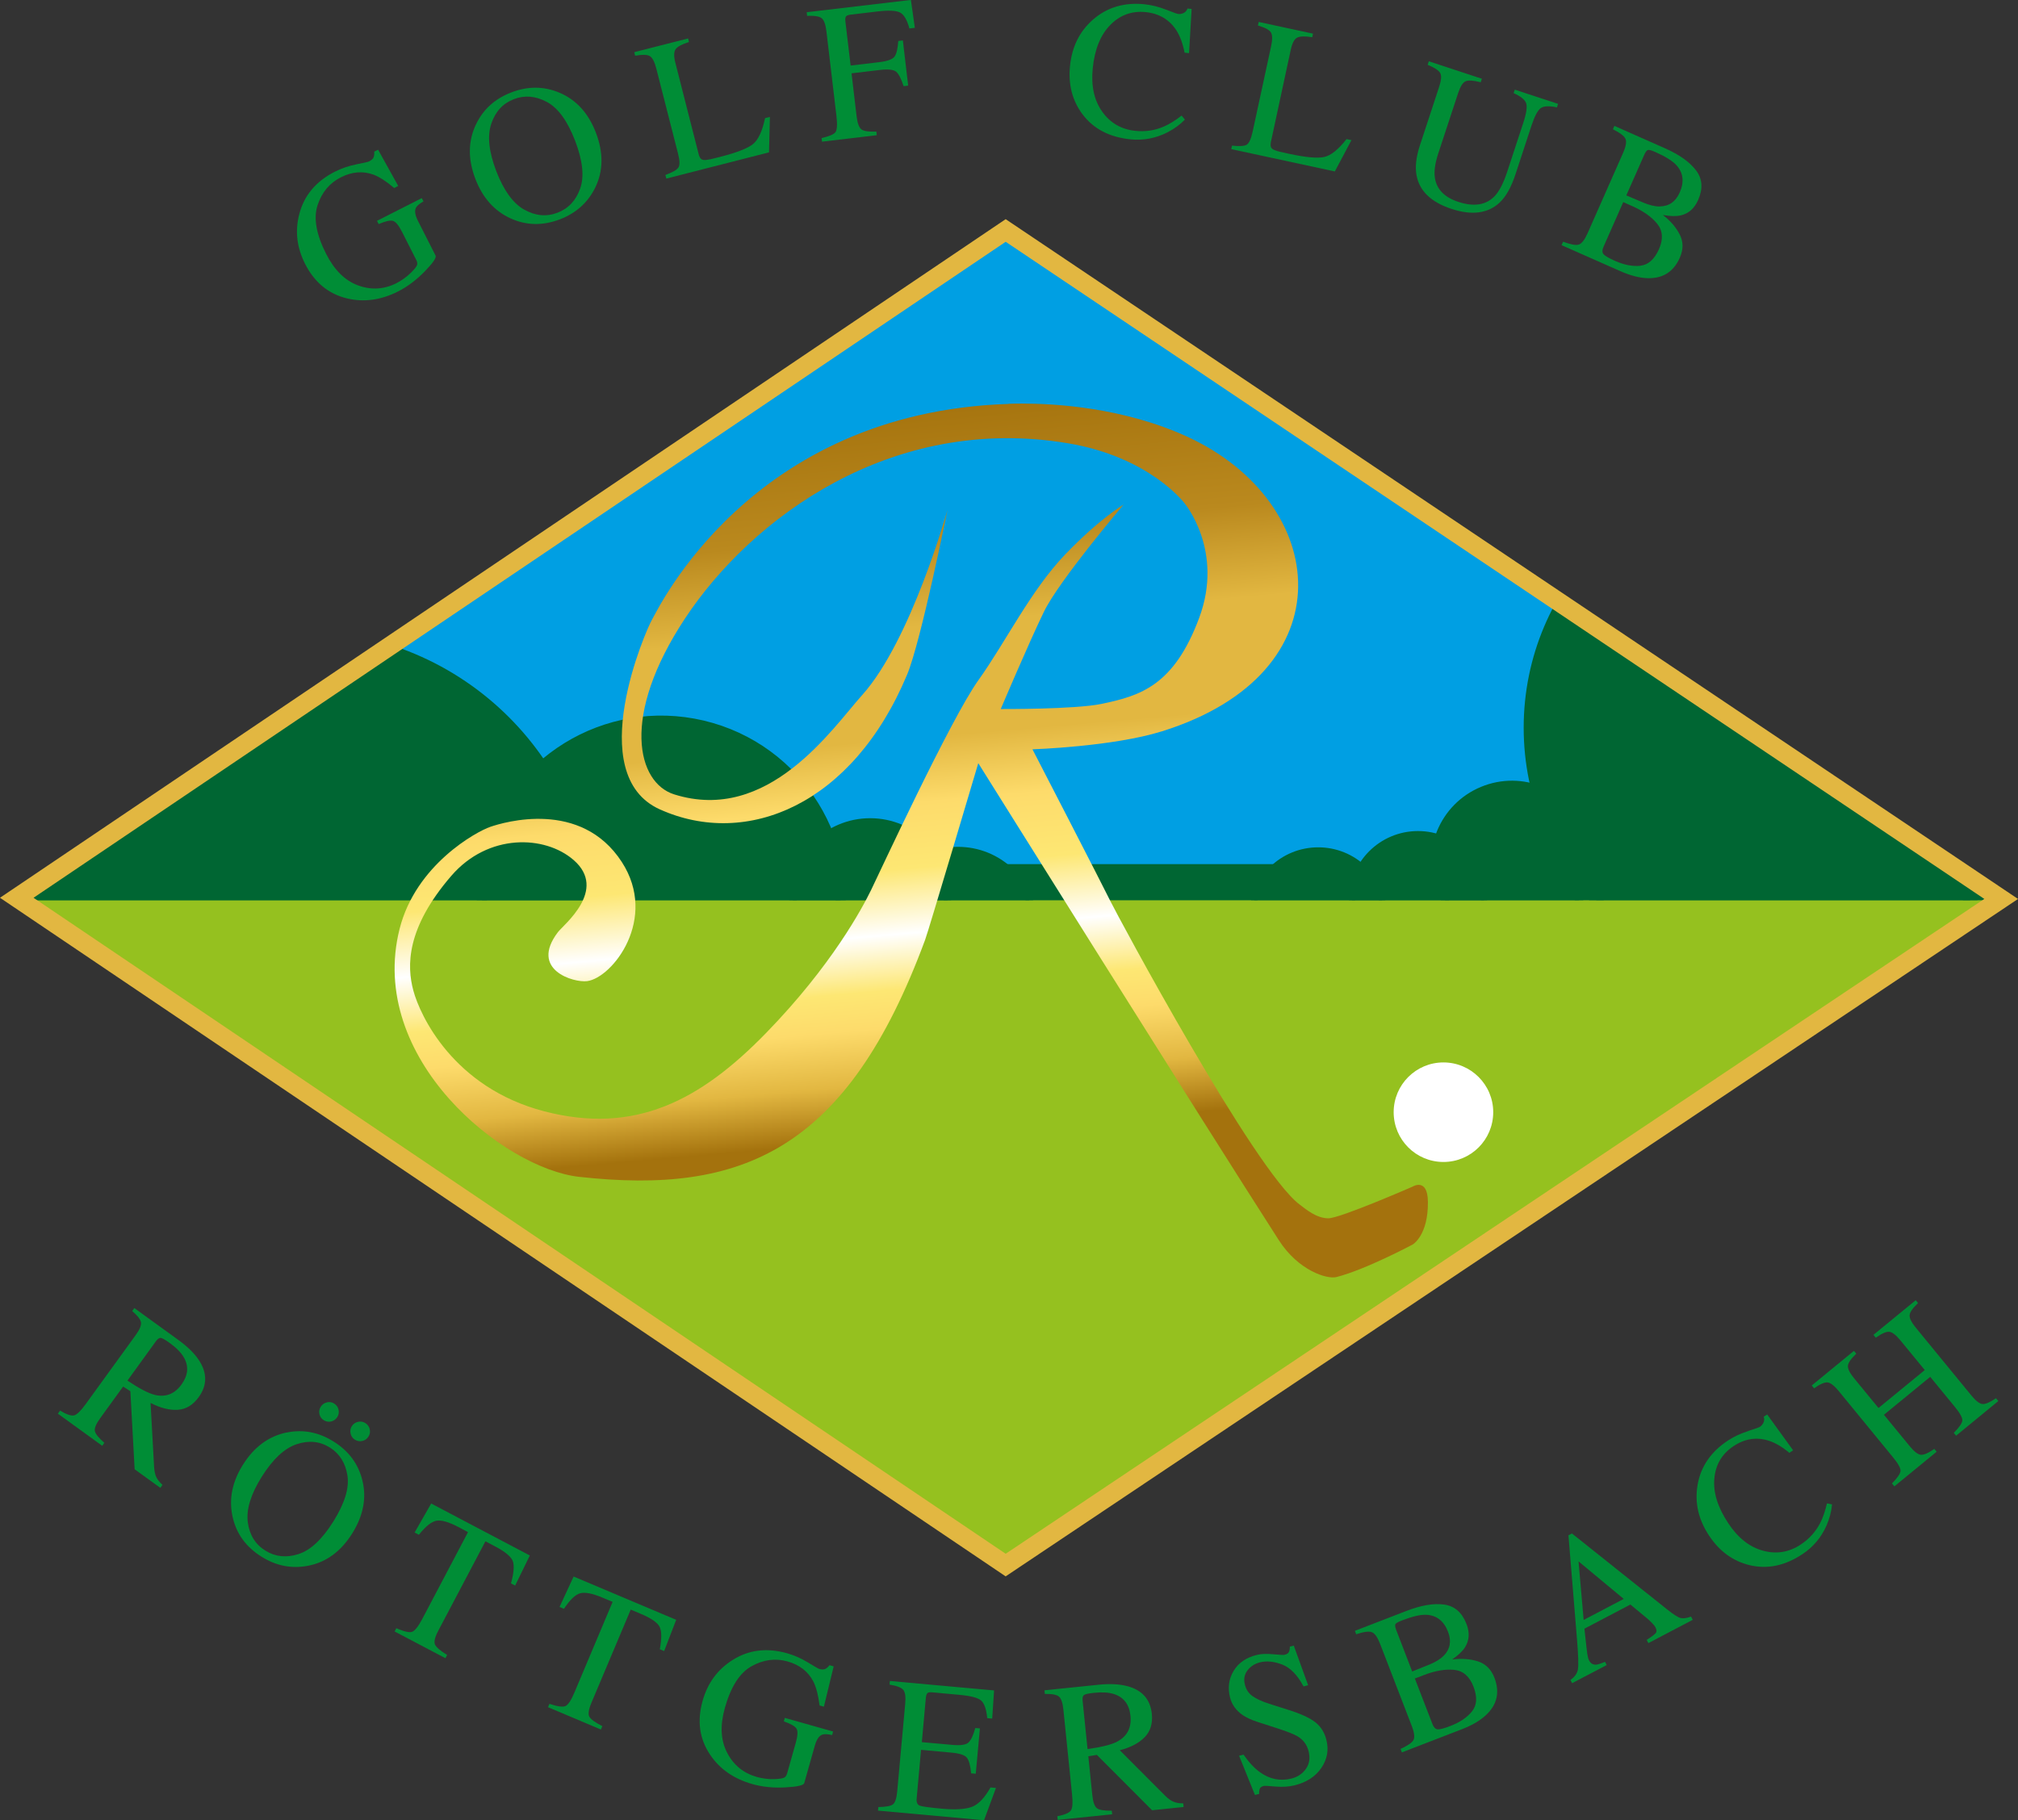 <?xml version="1.0" encoding="UTF-8"?> <svg xmlns="http://www.w3.org/2000/svg" xmlns:xlink="http://www.w3.org/1999/xlink" id="Ebene_2" data-name="Ebene 2" viewBox="0 0 311.75 281.25"><rect x="0" y="0" width="311.75" height="281.25" fill="#333333" stroke="none"/><defs><style> .cls-1 { stroke-width: 1.11px; } .cls-1, .cls-2, .cls-3, .cls-4, .cls-5, .cls-6, .cls-7, .cls-8, .cls-9, .cls-10 { fill: none; } .cls-1, .cls-2, .cls-3, .cls-4, .cls-8, .cls-9, .cls-10 { stroke-miterlimit: 10; } .cls-1, .cls-3, .cls-4, .cls-8, .cls-9, .cls-10 { stroke: #063; } .cls-11 { fill: #fff; } .cls-2 { stroke: #e2b741; stroke-width: 2.9px; } .cls-3 { stroke-width: 1.65px; } .cls-12 { fill: #009fe3; } .cls-4 { stroke-width: 1.16px; } .cls-13 { fill: url(#Unbenannter_Verlauf); } .cls-14 { fill: #95c11f; } .cls-15 { fill: #008d36; } .cls-6 { clip-path: url(#clippath); } .cls-7 { clip-path: url(#clippath-1); } .cls-8 { stroke-width: .96px; } .cls-16 { fill: #063; } .cls-9 { stroke-width: 1.58px; } .cls-10 { stroke-width: 1.13px; } </style><clipPath id="clippath"><polygon class="cls-5" points="84.42 83.48 2.59 138.71 3.13 139.07 308.88 139.07 309.15 138.89 226.65 83.48 84.42 83.48"></polygon></clipPath><clipPath id="clippath-1"><path class="cls-5" d="m155.77,62.41c-39.93,1.3-54.16,31.86-55.04,33.32-.88,1.47-10.76,23.93,1.2,29.32,13.44,6.05,29.81-.71,38.21-20.83,2.14-5.12,6.23-25.45,6.23-25.45,0,0-5.6,20.17-13.16,28.6-4.63,5.15-14.5,19.96-29.07,15.36-5.68-1.79-8.33-12.02,1.68-27.17,10.22-15.47,31.88-31.65,59.19-27.07,12.59,2.11,17.97,9.24,17.97,9.24,0,0,6.16,7.33,2.27,17.75-3.89,10.42-9.01,12.01-15.06,13.27-4.09.86-15.59.8-15.59.8,0,0,4.25-10.04,6.67-15.03,2.33-4.81,12.3-16.55,12.3-16.55,0,0-3.64,2.11-9,7.68-5.35,5.58-9.17,13.49-13.42,19.44-4.26,5.94-15.26,29.71-16.58,32.42-1.32,2.71-6.01,11.59-16.21,22.08-10.2,10.49-20.32,15.77-34.33,12.1-14.01-3.67-19.15-14.82-20.17-18.63-1.03-3.81-1.13-9.64,5.87-17.75,5.67-6.57,14.44-6.31,18.9-2.42,5.28,4.61-1.56,9.98-2.44,11.13-4.45,5.85,2.48,7.84,4.51,7.57,3.94-.52,11.02-9.67,5.36-18.41-6.3-9.72-18.19-6.16-20.32-5.43-2.13.73-11.51,5.85-14.01,15.77-5.06,20.05,16.07,37.02,27.76,38.31,25.16,2.78,41.38-4.03,53.43-36.63.52-1.39,8.21-27.29,8.21-27.29,0,0,34.75,55.54,46.44,73.72,3.01,4.68,7.43,6.05,8.89,5.68,4.52-1.15,11.78-5.03,11.78-5.03,0,0,2.41-1.39,2.35-6.6-.04-3.78-2.35-2.35-2.35-2.35,0,0-11.2,4.9-13.03,4.9s-3.42-1.36-4.43-2.12c-6.96-5.19-28.17-44.67-29.27-46.94-1.1-2.27-12.01-23.4-12.01-23.4,0,0,12.37-.4,20-2.78,28.96-9.03,25.82-35.41,4-45.48-9.95-4.59-20.6-5.16-25.63-5.16-.91,0-1.64.02-2.14.04"></path></clipPath><linearGradient id="Unbenannter_Verlauf" data-name="Unbenannter Verlauf" x1="-264.2" y1="466.71" x2="-263.2" y2="466.71" gradientTransform="translate(69708.72 -37552.49) rotate(-90) scale(142.91 -149.07)" gradientUnits="userSpaceOnUse"><stop offset="0" stop-color="#a4720d"></stop><stop offset=".2" stop-color="#a4720d"></stop><stop offset=".26" stop-color="#e2b741"></stop><stop offset=".32" stop-color="#fddb6b"></stop><stop offset=".36" stop-color="#fde773"></stop><stop offset=".42" stop-color="#fff"></stop><stop offset=".49" stop-color="#fde773"></stop><stop offset=".56" stop-color="#fddb6b"></stop><stop offset=".63" stop-color="#e2b741"></stop><stop offset=".75" stop-color="#e2b741"></stop><stop offset=".85" stop-color="#ba891e"></stop><stop offset="1" stop-color="#a4720d"></stop></linearGradient></defs><g id="Ebene_1-2" data-name="Ebene 1"><g><polygon class="cls-12" points="2.59 138.71 3.13 139.07 308.88 139.07 309.15 138.89 155.36 35.61 2.59 138.71"></polygon><polygon class="cls-14" points="2.59 138.71 155.36 241.81 309.15 138.89 308.88 138.71 2.59 138.71"></polygon><g class="cls-6"><path class="cls-16" d="m314.77,112.44c0,21.69-17.59,39.28-39.28,39.28s-39.28-17.59-39.28-39.28,17.59-39.28,39.28-39.28,39.28,17.59,39.28,39.28"></path><path class="cls-3" d="m314.77,112.44c0,21.69-17.59,39.28-39.28,39.28s-39.28-17.59-39.28-39.28,17.59-39.28,39.28-39.28,39.28,17.59,39.28,39.28Z"></path><path class="cls-16" d="m91.16,142.98c0,24.69-20.02,44.71-44.71,44.71S1.74,167.67,1.74,142.98s20.02-44.71,44.71-44.71,44.71,20.02,44.71,44.71"></path><path class="cls-9" d="m91.16,142.98c0,24.69-20.02,44.71-44.71,44.71S1.74,167.67,1.74,142.98s20.02-44.71,44.71-44.71,44.71,20.02,44.71,44.71Z"></path><path class="cls-16" d="m129.88,139.07c0,15.3-12.41,27.71-27.71,27.71s-27.71-12.4-27.71-27.71,12.4-27.71,27.71-27.71,27.71,12.41,27.71,27.71"></path><circle class="cls-9" cx="102.17" cy="139.07" r="27.71" transform="translate(-56.66 206.56) rotate(-76.72)"></circle><path class="cls-16" d="m146.37,138.92c0,6.6-5.35,11.94-11.94,11.94s-11.94-5.35-11.94-11.94,5.35-11.94,11.94-11.94,11.94,5.35,11.94,11.94"></path><path class="cls-10" d="m146.37,138.92c0,6.6-5.35,11.94-11.94,11.94s-11.94-5.35-11.94-11.94,5.35-11.94,11.94-11.94,11.94,5.35,11.94,11.94Z"></path><rect class="cls-16" x="-41.85" y="134.09" width="367.9" height="4.98"></rect><rect class="cls-4" x="-41.85" y="134.09" width="367.9" height="4.98"></rect><path class="cls-16" d="m245.52,133.13c0,6.6-5.35,11.94-11.94,11.94s-11.94-5.35-11.94-11.94,5.35-11.94,11.94-11.94,11.94,5.35,11.94,11.94"></path><circle class="cls-10" cx="233.58" cy="133.13" r="11.94" transform="translate(-33.17 99.52) rotate(-22.5)"></circle><path class="cls-16" d="m156.29,134.83c4.58,4.58,4.58,12,0,16.58-4.58,4.58-12,4.58-16.58,0-4.58-4.58-4.58-12,0-16.58,4.58-4.58,12-4.58,16.58,0"></path><path class="cls-1" d="m156.29,134.83c4.58,4.58,4.58,12,0,16.58-4.58,4.58-12,4.58-16.58,0-4.58-4.58-4.58-12,0-16.58,4.58-4.58,12-4.58,16.58,0Z"></path><path class="cls-16" d="m229.25,139.07c0,5.63-4.56,10.19-10.19,10.19s-10.19-4.56-10.19-10.19,4.56-10.19,10.19-10.19,10.19,4.56,10.19,10.19"></path><path class="cls-8" d="m229.25,139.07c0,5.63-4.56,10.19-10.19,10.19s-10.19-4.56-10.19-10.19,4.56-10.19,10.19-10.19,10.19,4.56,10.19,10.19Z"></path><path class="cls-16" d="m210.85,134.38c3.98,3.98,3.98,10.43,0,14.42-3.98,3.98-10.43,3.98-14.41,0-3.98-3.98-3.98-10.43,0-14.42,3.98-3.98,10.43-3.98,14.41,0"></path><path class="cls-8" d="m210.85,134.38c3.98,3.98,3.98,10.43,0,14.42-3.98,3.98-10.43,3.98-14.41,0-3.98-3.98-3.98-10.43,0-14.42,3.98-3.98,10.43-3.98,14.41,0Z"></path></g><g class="cls-7"><rect class="cls-13" x="51.09" y="55.49" width="175.16" height="149.11" transform="translate(-10.81 12.58) rotate(-5)"></rect></g><g><path class="cls-15" d="m55.04,25.39c1.16-.22,1.82-.37,1.97-.45.39-.2.63-.41.71-.65.09-.23.12-.52.09-.86l.6-.3,3.11,5.6-.62.32c-1.22-1.04-2.3-1.72-3.21-2.07-1.64-.59-3.32-.45-5.04.42-1.74.88-2.94,2.32-3.59,4.31-.65,1.99-.21,4.5,1.33,7.53,1.27,2.5,2.91,4.12,4.94,4.86,2.03.74,4.01.62,5.94-.36.33-.17.7-.39,1.11-.68.41-.29.78-.6,1.11-.93.54-.54.85-.92.93-1.16.08-.23.05-.5-.11-.8l-2.19-4.32c-.53-1.05-1.01-1.63-1.44-1.73-.43-.11-1.16.06-2.18.5l-.26-.5,6.92-3.51.26.5c-.65.39-1.04.72-1.17,1.01-.23.47-.12,1.15.33,2.03l2.71,5.34c.16.32-.4,1.14-1.69,2.46-1.29,1.32-2.66,2.35-4.1,3.08-2.65,1.34-5.28,1.7-7.88,1.08-2.87-.69-5.03-2.47-6.49-5.34-1.28-2.53-1.58-5.1-.89-7.71.75-2.88,2.58-5.05,5.49-6.53,1.05-.53,2.16-.91,3.32-1.13"></path><path class="cls-15" d="m73.51,19.27c1.1-2.35,2.93-4.01,5.48-4.99,2.56-.99,5.04-.97,7.43.04,2.59,1.09,4.48,3.15,5.64,6.19,1.18,3.08,1.15,5.91-.11,8.48-1.13,2.3-2.94,3.93-5.43,4.89-2.66,1.02-5.22.97-7.67-.15-2.49-1.15-4.29-3.17-5.4-6.06-1.17-3.03-1.15-5.83.05-8.39m7.48,13.1c1.72.98,3.44,1.14,5.16.48,1.67-.64,2.84-1.89,3.49-3.74.65-1.85.39-4.3-.78-7.36-1.19-3.1-2.65-5.1-4.39-6.02-1.73-.92-3.42-1.06-5.07-.42-1.7.65-2.87,1.92-3.5,3.81-.63,1.88-.37,4.32.78,7.32,1.15,2.99,2.59,4.97,4.31,5.94"></path><path class="cls-15" d="m102.83,27.02c1.06-.39,1.71-.76,1.96-1.12.25-.35.24-1.08-.05-2.19l-3.35-13.11c-.27-1.05-.6-1.69-1-1.93-.4-.24-1.15-.26-2.27-.06l-.14-.55,8.32-2.12.14.55c-1.07.33-1.75.7-2.05,1.09-.29.39-.32,1.08-.07,2.06l3.61,14.17c.08.33.2.57.36.73.16.16.43.21.82.17.23-.03.46-.07.71-.12.25-.05.71-.17,1.38-.34,2.62-.67,4.34-1.34,5.15-2.01.81-.67,1.42-2,1.84-3.99l.75-.19-.14,5.48-15.86,4.05-.14-.55Z"></path><path class="cls-15" d="m126.93,21.33c1.17-.27,1.89-.57,2.14-.92.25-.34.3-1.17.15-2.47l-1.55-13.09c-.13-1.07-.37-1.75-.74-2.04-.36-.29-1.11-.41-2.24-.36l-.07-.56,16.1-1.9.61,4.31-.84.1c-.37-1.36-.86-2.18-1.48-2.48-.61-.3-1.76-.35-3.44-.15l-4.14.49c-.4.05-.65.15-.75.3-.1.15-.12.43-.07.83l.8,6.74,4.38-.52c1.29-.15,2.09-.44,2.4-.86.31-.42.5-1.23.58-2.42l.71-.08.82,6.98-.71.08c-.36-1.14-.75-1.88-1.14-2.22-.4-.34-1.24-.43-2.52-.28l-4.38.52.78,6.61c.13,1.11.39,1.79.76,2.06.38.27,1.14.38,2.29.33l.07.56-8.46,1-.06-.56Z"></path><path class="cls-15" d="m180.12,1.48c1.12.44,1.75.67,1.89.68.29.03.56-.02.84-.15.27-.13.47-.36.61-.69l.63.06-.4,6.83-.69-.07c-.27-1.39-.69-2.53-1.25-3.43-1.09-1.68-2.68-2.63-4.78-2.84-2.12-.21-3.94.45-5.45,1.99-1.51,1.54-2.42,3.78-2.71,6.72-.27,2.7.22,4.93,1.47,6.68,1.25,1.75,2.96,2.74,5.13,2.96,1.57.16,3.05-.07,4.44-.69.8-.35,1.7-.9,2.69-1.67l.51.62c-.76.78-1.66,1.44-2.72,1.98-1.8.91-3.7,1.27-5.68,1.07-3.25-.33-5.73-1.62-7.43-3.89-1.57-2.1-2.21-4.59-1.92-7.46.3-2.95,1.47-5.33,3.54-7.14,2.17-1.9,4.83-2.7,7.97-2.38,1.09.11,2.2.39,3.32.83"></path><path class="cls-15" d="m190.31,22.5c1.12.12,1.87.08,2.25-.12.38-.2.69-.87.94-1.98l2.86-13.23c.23-1.05.22-1.78-.03-2.17-.25-.39-.92-.75-2-1.06l.12-.55,8.39,1.81-.12.55c-1.11-.18-1.88-.16-2.32.06-.44.22-.76.82-.98,1.81l-3.08,14.29c-.07.33-.07.6,0,.81.07.21.29.38.66.51.22.08.45.15.69.21.24.06.71.17,1.39.31,2.64.57,4.48.74,5.51.5,1.02-.23,2.17-1.15,3.43-2.76l.76.16-2.57,4.84-16-3.45.12-.55Z"></path><path class="cls-15" d="m228.93,12.17l-.18.54c-1.14-.29-1.92-.34-2.34-.15-.43.19-.82.81-1.17,1.88l-3.04,9.24c-.5,1.51-.68,2.76-.54,3.75.26,1.8,1.47,3.05,3.63,3.76,2.36.78,4.21.51,5.54-.81.74-.74,1.42-2.03,2.02-3.87l2.47-7.52c.52-1.57.65-2.62.41-3.14-.24-.52-.88-1.01-1.9-1.46l.18-.54,6.69,2.2-.18.54c-1.16-.25-1.98-.22-2.46.09-.48.31-.97,1.22-1.47,2.73l-2.47,7.52c-.66,2-1.47,3.45-2.45,4.37-1.81,1.69-4.29,2.01-7.45.97-3.12-1.03-4.92-2.74-5.38-5.15-.25-1.29-.08-2.83.5-4.62l2.97-9.03c.35-1.05.41-1.78.18-2.19-.23-.4-.87-.83-1.94-1.27l.18-.54,8.2,2.7Z"></path><path class="cls-15" d="m241.49,37.35c1.15.43,1.95.58,2.4.44.45-.14.91-.73,1.37-1.76l5.47-12.38c.45-1.02.58-1.76.38-2.2-.2-.44-.84-.93-1.94-1.48l.23-.52,7.79,3.45c2.23.98,3.83,2.12,4.82,3.42.99,1.3,1.1,2.82.33,4.57-.58,1.32-1.48,2.11-2.7,2.39-.69.16-1.6.14-2.75-.06,1.14.87,2.01,1.87,2.59,2.99s.6,2.33.02,3.62c-.96,2.17-2.62,3.22-5,3.15-1.25-.04-2.64-.41-4.19-1.09l-9.07-4.01.23-.52Zm11.94,3.7c1.2-.13,2.15-.98,2.85-2.54.69-1.56.6-2.87-.27-3.94-.87-1.07-2.18-1.99-3.91-2.75-.43-.19-.7-.31-.81-.36-.11-.05-.29-.13-.52-.24l-3.06,6.93c-.21.48-.21.85,0,1.11.21.26.81.61,1.79,1.05,1.42.63,2.74.88,3.94.75m2.99-9.17c1.42-.02,2.44-.74,3.06-2.15.73-1.66.55-3.08-.55-4.26-.61-.65-1.68-1.31-3.21-1.99-.58-.26-.96-.36-1.14-.32-.18.04-.37.28-.57.73l-2.78,6.29,2.67,1.13c.94.39,1.78.59,2.52.58"></path><polygon class="cls-2" points="155.36 241.81 2.59 138.71 155.36 35.61 309.15 138.89 155.36 241.81"></polygon><path class="cls-15" d="m9.28,217.95c1.01.6,1.73.84,2.17.73.43-.11,1.02-.68,1.76-1.7l7.73-10.67c.63-.87.91-1.53.84-1.99-.07-.46-.52-1.04-1.36-1.76l.33-.46,6.82,4.94c1.42,1.03,2.47,2.07,3.16,3.11,1.3,1.98,1.29,3.89-.03,5.71-.89,1.23-1.97,1.88-3.24,1.96-1.27.08-2.67-.27-4.2-1.06l.55,9.93c.04.61.15,1.11.33,1.52.19.4.51.8.96,1.21l-.33.46-3.97-2.87-.66-12.06-1.12-.72-3.52,4.86c-.66.91-.94,1.59-.84,2.03.1.44.59,1.04,1.46,1.8l-.33.46-6.85-4.96.33-.46Zm14.61-2.44c1.7.41,3.08-.12,4.15-1.6,1.03-1.43,1.15-2.82.36-4.19-.42-.73-1.15-1.48-2.19-2.23-.7-.5-1.16-.76-1.39-.78-.23-.01-.48.16-.74.53l-4.39,6.07c1.82,1.22,3.22,1.95,4.2,2.2"></path><path class="cls-15" d="m44.25,221.34c2.54-.53,4.97-.07,7.28,1.38,2.33,1.45,3.81,3.44,4.44,5.96.69,2.73.17,5.47-1.55,8.23-1.75,2.8-4.03,4.47-6.84,5.01-2.52.48-4.91.02-7.17-1.4-2.42-1.51-3.92-3.58-4.49-6.22-.58-2.68-.05-5.34,1.59-7.96,1.72-2.76,3.97-4.42,6.74-5.01m-5.97,13.85c.26,1.97,1.16,3.43,2.72,4.4,1.52.95,3.22,1.13,5.09.54,1.87-.59,3.67-2.27,5.41-5.05,1.76-2.81,2.48-5.19,2.17-7.12-.31-1.93-1.22-3.37-2.71-4.3-1.55-.97-3.26-1.14-5.14-.51-1.88.63-3.67,2.3-5.38,5.02-1.7,2.71-2.41,5.05-2.16,7.02m12.2-18.51c.4-.1.79-.04,1.14.18.36.23.59.54.68.95.09.41.03.79-.19,1.14-.22.35-.53.58-.94.68s-.79.03-1.15-.19c-.35-.22-.58-.53-.67-.94-.09-.41-.03-.79.2-1.14.22-.35.53-.58.94-.67m5.49,5.95c-.41.1-.79.03-1.15-.19-.35-.22-.58-.54-.67-.95-.09-.41-.03-.79.19-1.14.22-.35.54-.58.95-.67.41-.09.79-.03,1.14.19.36.23.59.54.68.95.09.41.03.79-.2,1.14-.22.35-.53.58-.94.67"></path><path class="cls-15" d="m66.63,232.31l15.22,8.02-2.27,4.65-.64-.34c.44-1.6.53-2.75.28-3.44-.26-.69-1.17-1.45-2.73-2.27l-1.5-.79-7.26,13.77c-.55,1.04-.72,1.76-.53,2.18.19.42.82.96,1.87,1.61l-.26.5-7.85-4.13.26-.5c1.18.51,1.99.7,2.42.56.43-.14.95-.79,1.57-1.95l7.09-13.46-1.51-.8c-1.49-.78-2.62-1.1-3.38-.96-.77.15-1.66.87-2.7,2.17l-.66-.35,2.57-4.49Z"></path><path class="cls-15" d="m88.61,243.58l15.85,6.69-1.86,4.83-.67-.28c.3-1.64.3-2.79-.02-3.45-.32-.66-1.29-1.34-2.91-2.02l-1.56-.66-6.05,14.34c-.46,1.08-.57,1.82-.34,2.22.23.4.9.88,2,1.45l-.22.52-8.17-3.45.22-.52c1.22.41,2.05.53,2.46.35.42-.18.88-.87,1.39-2.08l5.91-14.02-1.57-.66c-1.55-.65-2.7-.88-3.45-.67-.75.21-1.58,1.01-2.5,2.4l-.68-.29,2.17-4.69Z"></path><path class="cls-15" d="m124.79,256.84c1.01.62,1.59.96,1.75,1.01.42.12.74.12.96,0,.22-.11.44-.3.65-.57l.64.18-1.51,6.23-.67-.19c-.2-1.59-.52-2.82-.96-3.7-.81-1.55-2.14-2.58-3.99-3.1-1.88-.53-3.73-.28-5.56.74-1.83,1.02-3.2,3.17-4.12,6.44-.76,2.7-.65,5.01.35,6.92.99,1.92,2.53,3.17,4.62,3.76.35.1.78.18,1.27.25.49.07.98.09,1.45.07.76-.03,1.25-.11,1.47-.23.22-.12.37-.34.46-.66l1.32-4.67c.32-1.13.36-1.88.12-2.25-.24-.37-.89-.74-1.95-1.11l.15-.54,7.46,2.11-.15.54c-.74-.16-1.25-.17-1.55-.05-.49.19-.86.76-1.13,1.72l-1.63,5.76c-.1.34-1.07.56-2.91.66-1.84.1-3.54-.07-5.1-.51-2.86-.81-5.04-2.32-6.53-4.54-1.65-2.45-2.03-5.22-1.16-8.32.77-2.73,2.29-4.82,4.57-6.27,2.5-1.61,5.32-1.97,8.46-1.09,1.13.32,2.2.79,3.21,1.41"></path><path class="cls-15" d="m135.7,279.2c1.12-.02,1.86-.15,2.22-.4.36-.25.59-.94.69-2.08l1.23-13.48c.1-1.07,0-1.79-.3-2.15-.3-.36-1-.63-2.12-.81l.05-.56,16.1,1.46-.29,4.35-.77-.07c-.13-1.36-.44-2.26-.92-2.7-.48-.44-1.6-.74-3.38-.9l-4.12-.38c-.45-.04-.73,0-.84.14-.12.13-.19.4-.23.79l-.61,6.76,4.67.42c1.29.12,2.13,0,2.52-.35.39-.35.75-1.1,1.07-2.25l.71.06-.64,7-.71-.06c-.12-1.2-.34-2-.66-2.41s-1.12-.68-2.4-.79l-4.68-.43-.68,7.5c-.06.6.1.97.47,1.12.37.14,1.5.3,3.4.47,2.05.19,3.59.1,4.61-.26,1.02-.36,2-1.37,2.93-3.02l.84.08-1.84,4.99-16.38-1.49.05-.56Z"></path><path class="cls-15" d="m163.34,280.62c1.15-.23,1.85-.53,2.1-.9.25-.37.31-1.19.18-2.44l-1.34-13.11c-.11-1.07-.34-1.75-.69-2.04-.35-.3-1.08-.43-2.18-.41l-.06-.56,8.38-.86c1.74-.18,3.22-.1,4.43.22,2.29.61,3.55,2.04,3.78,4.28.15,1.5-.22,2.71-1.12,3.62-.9.91-2.18,1.58-3.83,2l7.02,7.04c.43.43.85.73,1.26.91.41.18.91.26,1.52.26l.06.56-4.87.5-8.53-8.55-1.32.21.61,5.96c.11,1.12.36,1.81.73,2.08.37.26,1.13.39,2.28.37l.06.56-8.41.86-.06-.56Zm9.27-11.55c1.54-.82,2.21-2.14,2.03-3.96-.18-1.75-1.02-2.87-2.52-3.36-.8-.27-1.84-.33-3.11-.2-.86.09-1.38.2-1.56.35-.18.14-.25.44-.2.89l.76,7.45c2.17-.3,3.7-.69,4.6-1.16"></path><path class="cls-15" d="m192.1,271.09c.83,1.2,1.68,2.11,2.55,2.73,1.51,1.08,3.14,1.41,4.88.97.94-.24,1.68-.74,2.22-1.5.54-.77.67-1.68.4-2.75-.24-.96-.8-1.71-1.66-2.25-.56-.34-1.68-.78-3.36-1.32l-2.91-.94c-.88-.29-1.6-.62-2.18-1-1.07-.72-1.74-1.65-2.02-2.77-.37-1.49-.19-2.85.55-4.09.74-1.24,1.93-2.06,3.56-2.47.67-.17,1.52-.21,2.55-.11,1.03.1,1.61.12,1.75.09.36-.09.6-.24.69-.45.1-.21.14-.48.14-.82l.61-.15,2.22,6.12-.71.18c-.95-1.77-2.05-2.9-3.3-3.38-1.25-.48-2.39-.6-3.43-.34-.81.2-1.45.62-1.93,1.24-.48.63-.62,1.36-.4,2.21.19.76.58,1.35,1.18,1.77.6.43,1.46.82,2.57,1.18l2.99.95c1.87.59,3.25,1.22,4.12,1.89.87.68,1.45,1.6,1.73,2.75.39,1.55.13,2.98-.78,4.32-.91,1.33-2.27,2.22-4.09,2.68-.91.23-1.91.29-2.99.2-1.08-.1-1.69-.13-1.84-.09-.35.09-.55.25-.62.49-.07.24-.09.49-.07.74l-.65.16-2.45-6.06.68-.17Z"></path><path class="cls-15" d="m216.35,270.22c1.11-.5,1.78-.96,2.01-1.38.22-.42.13-1.16-.28-2.21l-4.87-12.63c-.4-1.04-.83-1.65-1.28-1.82-.45-.17-1.26-.07-2.42.32l-.2-.53,7.95-3.07c2.27-.88,4.21-1.21,5.83-.99,1.62.22,2.77,1.22,3.46,3,.52,1.34.44,2.54-.22,3.59-.37.6-1.04,1.23-1.99,1.9,1.42-.19,2.74-.1,3.95.28s2.07,1.23,2.58,2.55c.85,2.22.42,4.14-1.31,5.76-.91.85-2.16,1.58-3.74,2.19l-9.25,3.57-.2-.53Zm6.7-14.42c.99-1.02,1.2-2.25.65-3.68-.65-1.69-1.79-2.57-3.4-2.63-.89-.03-2.12.26-3.68.86-.59.23-.94.42-1.04.57-.1.16-.06.46.11.91l2.47,6.42,2.69-1.08c.95-.39,1.68-.84,2.19-1.37m4.37,8.6c.76-.94.83-2.21.22-3.81-.61-1.59-1.61-2.45-2.98-2.59-1.37-.14-2.94.13-4.72.82-.43.17-.71.27-.82.32-.12.04-.3.11-.54.19l2.73,7.07c.19.49.45.75.78.79.33.04,1-.14,2.01-.53,1.45-.56,2.56-1.31,3.32-2.25"></path><path class="cls-15" d="m242.87,260.05l-.26-.5c.65-.44,1.03-.98,1.15-1.6.11-.62.07-2.15-.13-4.57l-1.33-16.17.54-.28,14.73,11.75c.98.78,1.66,1.21,2.06,1.31.39.1.93.03,1.61-.22l.26.5-6.85,3.6-.26-.5c.75-.48,1.21-.83,1.39-1.05.18-.22.16-.53-.05-.92-.07-.13-.23-.34-.5-.62-.26-.28-.57-.57-.92-.85l-2.44-2.02-7.1,3.73c.23,2.13.37,3.43.44,3.88.07.46.16.8.28,1.03.24.45.59.67,1.05.65.28-.01.75-.16,1.41-.44l.26.5-5.34,2.8Zm7.97-13.01l-6.98-5.8.79,9.05,6.19-3.25Z"></path><path class="cls-15" d="m269.99,221.12c1.15-.37,1.78-.59,1.89-.67.24-.16.42-.38.55-.65.13-.27.14-.58.04-.91l.53-.35,4.01,5.54-.58.39c-1.09-.91-2.13-1.53-3.14-1.86-1.9-.62-3.74-.34-5.49.83-1.78,1.18-2.76,2.84-2.96,4.99-.2,2.15.52,4.46,2.15,6.92,1.5,2.26,3.29,3.68,5.37,4.24,2.08.57,4.03.24,5.84-.96,1.31-.87,2.31-1.99,3.01-3.35.4-.78.74-1.77,1.03-3l.78.16c-.09,1.08-.38,2.17-.85,3.26-.82,1.85-2.06,3.33-3.72,4.42-2.72,1.81-5.46,2.37-8.22,1.69-2.55-.63-4.62-2.15-6.21-4.56-1.64-2.47-2.23-5.06-1.78-7.77.48-2.85,2.03-5.14,4.67-6.89.92-.61,1.95-1.1,3.1-1.46"></path><path class="cls-15" d="m292.29,229.19c.84-.85,1.27-1.49,1.31-1.92s-.37-1.15-1.2-2.16l-8.35-10.19c-.69-.84-1.27-1.29-1.73-1.33-.46-.04-1.15.26-2.07.91l-.36-.44,6.52-5.35.36.44c-.81.77-1.24,1.38-1.29,1.85-.05.47.27,1.12.96,1.96l3.76,4.58,7.15-5.86-3.76-4.58c-.69-.84-1.27-1.29-1.73-1.33-.46-.05-1.15.26-2.08.91l-.36-.44,6.53-5.35.36.44c-.82.77-1.25,1.39-1.3,1.85-.05.46.27,1.12.96,1.96l8.58,10.47c.7.85,1.28,1.29,1.73,1.32.45.03,1.15-.27,2.07-.9l.36.44-6.52,5.35-.36-.44c.85-.85,1.29-1.49,1.32-1.92s-.38-1.15-1.21-2.16l-3.75-4.57-7.15,5.86,3.98,4.85c.7.85,1.28,1.3,1.74,1.33.46.03,1.15-.27,2.06-.91l.36.44-6.53,5.35-.36-.44Z"></path><path class="cls-11" d="m230.68,171.84c0,4.25-3.44,7.69-7.69,7.69s-7.69-3.44-7.69-7.69,3.45-7.69,7.69-7.69,7.69,3.44,7.69,7.69"></path></g></g></g></svg> 